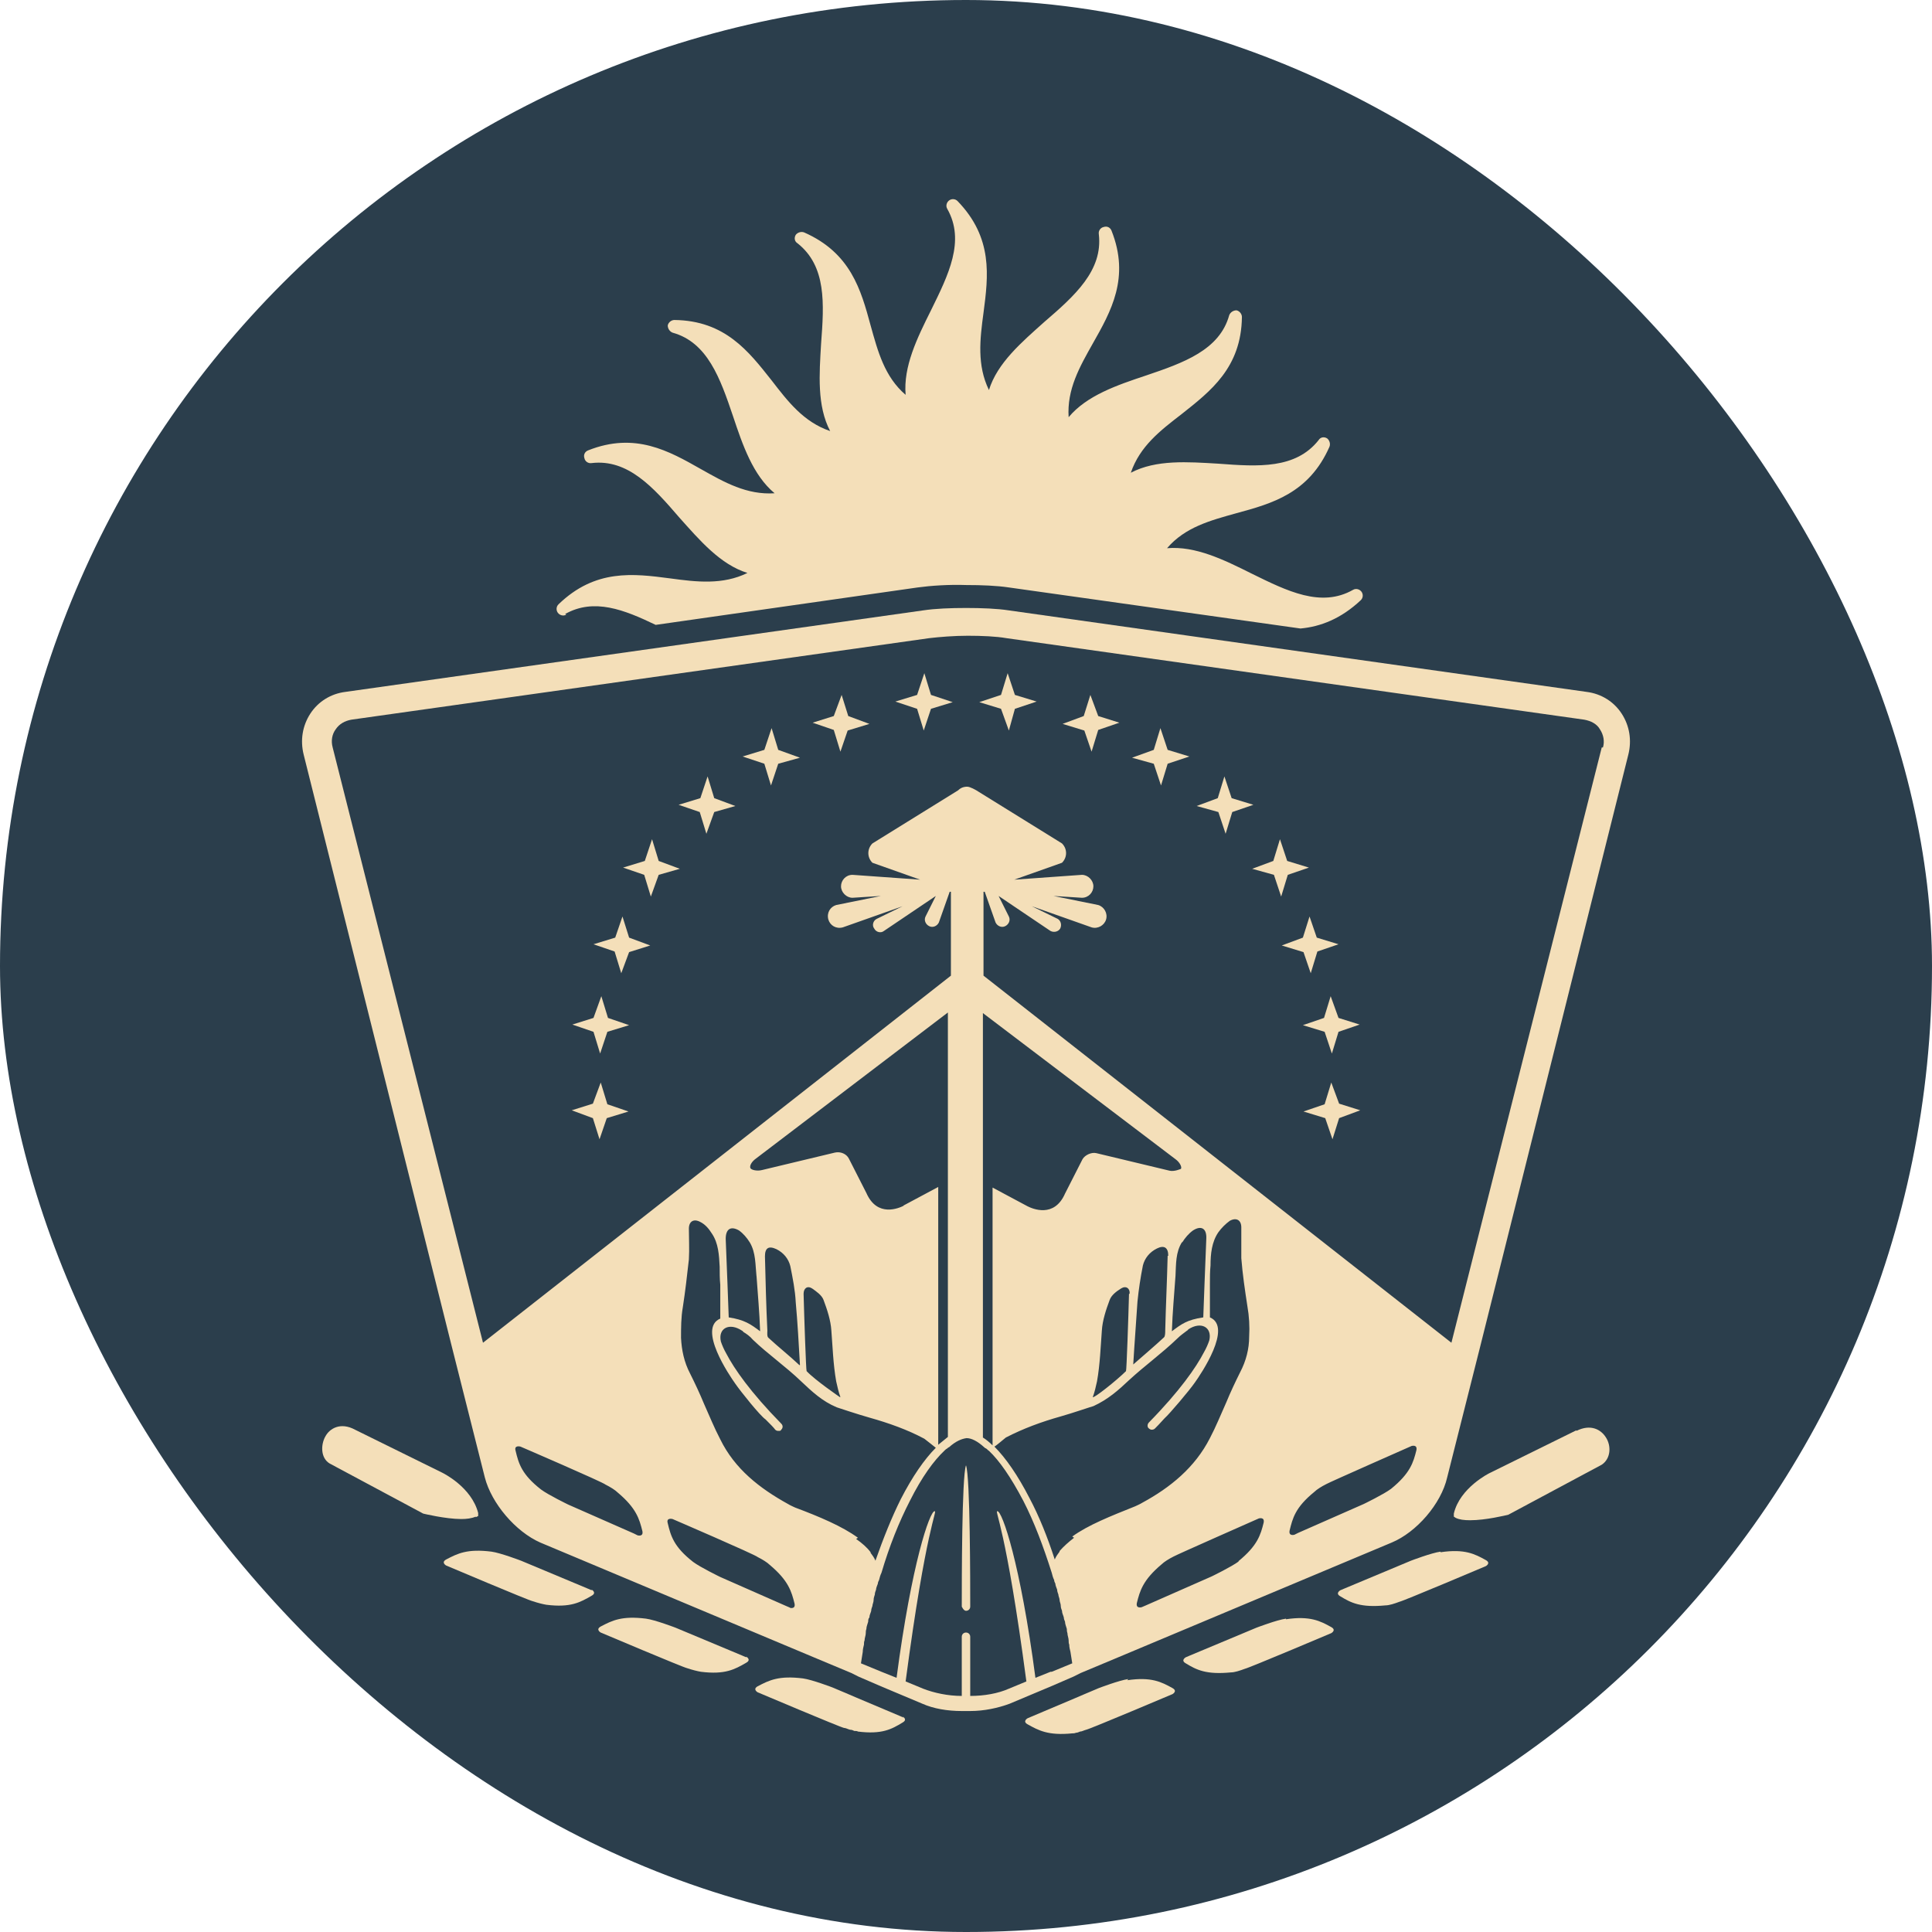 <?xml version="1.0" encoding="UTF-8"?>
<svg id="Capa_2" data-name="Capa 2" xmlns="http://www.w3.org/2000/svg" viewBox="0 0 32 32">
  <defs>
    <style>
      .cls-1 {
        fill: #2b3e4c;
      }

      .cls-1, .cls-2 {
        stroke-width: 0px;
      }

      .cls-2 {
        fill: #f4dfb9;
      }
    </style>
  </defs>
  <g id="Capa_1-2" data-name="Capa 1">
    <g>
      <rect class="cls-1" x="0" y="0" width="32" height="32" rx="16" ry="16"/>
      <g>
        <polygon class="cls-2" points="9.95 17.93 9.82 18.28 9.47 18.39 9.82 18.52 9.93 18.87 10.05 18.52 10.41 18.41 10.06 18.29 9.95 17.93"/>
        <polygon class="cls-2" points="9.96 16.5 9.83 16.86 9.48 16.97 9.83 17.09 9.94 17.45 10.06 17.09 10.42 16.98 10.07 16.86 9.96 16.5"/>
        <polygon class="cls-2" points="10.31 15.18 10.19 15.53 9.83 15.64 10.18 15.76 10.29 16.12 10.42 15.77 10.77 15.66 10.42 15.53 10.31 15.18"/>
        <polygon class="cls-2" points="10.8 13.9 10.68 14.26 10.32 14.37 10.67 14.49 10.78 14.85 10.91 14.49 11.26 14.39 10.91 14.26 10.8 13.9"/>
        <polygon class="cls-2" points="11.72 12.86 11.6 13.22 11.24 13.33 11.59 13.45 11.7 13.81 11.83 13.45 12.18 13.35 11.83 13.22 11.72 12.86"/>
        <polygon class="cls-2" points="12.78 12.06 12.66 12.42 12.3 12.53 12.66 12.65 12.77 13.01 12.89 12.65 13.25 12.55 12.89 12.42 12.78 12.06"/>
        <polygon class="cls-2" points="13.94 11.51 13.81 11.86 13.46 11.97 13.81 12.09 13.92 12.45 14.04 12.1 14.4 11.99 14.05 11.86 13.94 11.51"/>
        <polygon class="cls-2" points="15.31 11.15 15.19 11.51 14.83 11.62 15.19 11.74 15.3 12.1 15.42 11.74 15.78 11.63 15.42 11.51 15.31 11.15"/>
        <polygon class="cls-2" points="22.05 17.93 21.94 18.29 21.59 18.41 21.95 18.52 22.07 18.87 22.18 18.52 22.53 18.39 22.18 18.28 22.05 17.93"/>
        <polygon class="cls-2" points="22.06 17.45 22.17 17.09 22.52 16.97 22.17 16.86 22.04 16.5 21.93 16.86 21.58 16.98 21.94 17.09 22.06 17.45"/>
        <polygon class="cls-2" points="21.71 16.12 21.82 15.76 22.17 15.64 21.81 15.53 21.69 15.18 21.58 15.53 21.23 15.66 21.59 15.77 21.71 16.12"/>
        <polygon class="cls-2" points="21.68 14.37 21.32 14.26 21.2 13.9 21.09 14.26 20.74 14.39 21.1 14.49 21.22 14.85 21.33 14.49 21.68 14.37"/>
        <polygon class="cls-2" points="20.4 13.22 20.28 12.86 20.17 13.22 19.82 13.35 20.18 13.45 20.3 13.81 20.41 13.45 20.76 13.33 20.4 13.22"/>
        <polygon class="cls-2" points="19.22 12.06 19.11 12.42 18.75 12.55 19.11 12.65 19.23 13.01 19.34 12.65 19.7 12.53 19.34 12.42 19.22 12.06"/>
        <polygon class="cls-2" points="18.06 11.51 17.95 11.86 17.6 11.99 17.96 12.1 18.08 12.45 18.19 12.09 18.54 11.97 18.19 11.86 18.06 11.51"/>
        <polygon class="cls-2" points="16.69 11.15 16.58 11.51 16.22 11.63 16.58 11.74 16.71 12.1 16.81 11.74 17.17 11.62 16.81 11.51 16.69 11.15"/>
        <path class="cls-2" d="M26.11,23.69l-1.44.71s-.49.24-.59.67v.05s.03.02.03.02c.06.03.14.04.24.04.26,0,.58-.08.63-.09l1.55-.83c.15-.1.16-.31.07-.45-.08-.13-.25-.23-.49-.11Z"/>
        <path class="cls-2" d="M9.36,10.17c.48-.27.98-.07,1.5.18l4.34-.62c.22-.03.52-.05.8-.04h0c.26,0,.51.01.71.04l4.83.68c.33-.03.67-.16,1-.47.04-.04.04-.1.01-.14-.03-.04-.09-.06-.14-.03-.53.3-1.09.02-1.68-.27,0,0,0,0,0,0-.46-.23-.93-.46-1.4-.42.3-.35.72-.46,1.15-.58.59-.16,1.2-.33,1.54-1.1.02-.05,0-.11-.04-.14-.05-.03-.11-.02-.14.03-.38.48-1,.44-1.66.39-.51-.03-1.03-.07-1.45.15.15-.44.49-.7.84-.97.48-.38.99-.77,1-1.61,0-.05-.04-.1-.09-.11-.05,0-.1.03-.12.08-.16.58-.76.79-1.38,1-.48.16-.98.33-1.28.69-.03-.46.18-.83.4-1.22.3-.53.62-1.09.31-1.87-.02-.05-.07-.08-.13-.06-.05.01-.09.06-.08.12.07.6-.4,1.02-.9,1.45-.38.34-.78.68-.92,1.13-.2-.41-.15-.84-.09-1.28.08-.61.16-1.24-.43-1.85-.04-.04-.1-.04-.14-.01-.04.03-.06.09-.03.14.3.53.02,1.09-.27,1.68-.23.46-.46.93-.42,1.4-.35-.3-.46-.72-.58-1.15-.16-.59-.33-1.2-1.1-1.54-.05-.02-.11,0-.14.04-.03.05-.02.11.03.14.48.38.44,1,.39,1.66-.03.51-.07,1.03.15,1.45-.44-.15-.7-.49-.97-.84-.38-.48-.77-.99-1.61-1-.05,0-.1.04-.11.09,0,.05.03.1.08.12.58.16.79.76,1,1.38.16.48.33.98.69,1.28-.46.03-.83-.18-1.22-.4-.53-.3-1.09-.62-1.87-.31-.05.02-.08.07-.06.13.01.05.06.09.12.08.6-.07,1.02.4,1.45.9.34.38.68.78,1.13.92-.41.2-.84.15-1.28.09-.61-.08-1.24-.16-1.85.43-.04.04-.04.1-.01.14.03.04.09.06.14.03Z"/>
        <path class="cls-2" d="M12.36,27.45l-.07-.03s0,0,0,0l-1.1-.46s-.34-.13-.49-.15c-.4-.05-.56.03-.75.13-.09.05,0,.1,0,.1,0,0,1.37.58,1.43.59.09.03.17.05.23.06.4.05.56-.04.75-.15.09-.05,0-.1,0-.1Z"/>
        <path class="cls-2" d="M9.8,26.34l-.07-.03s0,0,0,0l-1.1-.46s-.34-.13-.49-.15c-.4-.05-.56.03-.75.13-.09.05,0,.1,0,.1,0,0,1.37.58,1.43.59.09.03.17.05.23.06.4.05.56-.04.75-.15.09-.05,0-.1,0-.1Z"/>
        <path class="cls-2" d="M14.97,28.45l-.07-.03s0,0,0,0l-.71-.3-.07-.03-.07-.03-.26-.11s-.34-.13-.49-.15c-.4-.05-.56.03-.75.13-.09.05,0,.1,0,.1,0,0,1.37.58,1.43.59.03,0,.06.02.1.03.03,0,.05.01.07.02.02,0,.05,0,.06.01,0,0,0,0,0,0,.4.05.56-.04.74-.15.09-.05,0-.1,0-.1Z"/>
        <path class="cls-2" d="M7.88,25.13l.04-.02v-.05c-.11-.43-.58-.66-.6-.67l-1.44-.71c-.24-.13-.42-.02-.49.11-.08.14-.08.36.07.45l1.55.83s.37.09.63.09c.09,0,.17-.01.24-.04Z"/>
        <path class="cls-2" d="M21.3,26.81c-.15.02-.49.15-.49.15l-1.1.46s0,0,0,0l-.07.03s-.09.05,0,.1c.18.11.34.19.75.15.06,0,.15-.03.23-.06.06-.01,1.43-.59,1.43-.59,0,0,.09-.05,0-.1-.18-.1-.35-.19-.75-.13Z"/>
        <path class="cls-2" d="M23.86,25.7c-.15.02-.49.15-.49.15l-1.1.46s0,0,0,0l-.07.03s-.09.05,0,.1c.18.11.34.19.75.15.06,0,.15-.03.23-.06.06-.01,1.43-.59,1.43-.59,0,0,.09-.05,0-.1-.18-.1-.35-.19-.75-.13Z"/>
        <path class="cls-2" d="M18.69,27.81c-.15.02-.49.15-.49.15l-.26.11-.07.03-.07.03-.71.3s0,0,0,0l-.07.03s-.09.05,0,.1c.18.1.34.19.74.15,0,0,0,0,0,0,.02,0,.04,0,.06-.01.02,0,.05-.01.07-.02.03,0,.06-.02.1-.03.06-.01,1.43-.59,1.43-.59,0,0,.09-.05,0-.1-.18-.1-.35-.19-.75-.13Z"/>
        <path class="cls-2" d="M26.86,11.82c-.13-.2-.34-.33-.58-.36l-9.57-1.35c-.19-.03-.45-.04-.71-.04-.26,0-.51.01-.71.04l-9.57,1.35c-.24.03-.45.16-.58.36-.13.2-.17.44-.11.68l2.45,9.79.55,2.18c.11.43.51.9.92,1.08l4.6,1.93.55.23.06.03.06.03.37.16.69.29c.18.08.41.12.65.12h0s.01,0,.02,0c.02,0,.03,0,.05,0h0s.03,0,.05,0c0,0,.01,0,.02,0h0c.23,0,.46-.05.65-.12l.69-.29.37-.16.06-.03.06-.03.55-.23,4.6-1.93c.41-.17.82-.64.92-1.08l.55-2.18,2.45-9.79c.06-.24.02-.48-.11-.68ZM10.56,25.43l-.06-.03s0,0,0,0l-1.09-.48s-.33-.16-.45-.25c-.32-.25-.37-.43-.42-.64-.03-.1.08-.07.08-.07,0,0,1.37.59,1.41.63.08.04.16.09.2.13.31.26.36.44.41.64.02.1-.08.07-.08.07ZM13.09,26.63l-.07-.03s0,0,0,0l-1.09-.48s-.33-.16-.45-.25c-.32-.25-.37-.43-.42-.64-.03-.1.08-.07.08-.07,0,0,1.37.59,1.41.63.08.04.16.09.2.13.31.26.36.44.41.64.02.1-.08.07-.08.07ZM14.21,25.47c-.26-.19-.64-.35-1.04-.5,0,0-.09-.04-.12-.06-.47-.26-.88-.58-1.12-1.07-.1-.19-.18-.39-.27-.59-.07-.17-.15-.34-.23-.5-.1-.19-.14-.39-.15-.59,0-.17,0-.34.03-.51.04-.26.07-.52.1-.79.01-.17,0-.34,0-.51,0-.12.08-.17.19-.11.08.04.14.11.19.19.11.16.12.36.13.55,0,.1,0,.2.01.3h0v.56c-.38.16.15.94.25,1.08.09.13.41.53.5.59.08.08.14.14.16.17.02.02.04.02.06.02.02,0,.03,0,.04-.02.03-.03.03-.07,0-.1-.51-.52-.78-.91-.91-1.16-.04-.07-.07-.14-.09-.2-.05-.22.14-.32.35-.18,0,0,.02.01.02.02.05.03.11.07.16.13.25.24.54.44.8.69.18.17.35.33.59.43,0,0,.36.12.54.17.32.09.63.2.91.35.05.04.18.14.19.15-.19.19-.39.48-.58.85-.15.3-.29.65-.42,1.02-.02-.05-.05-.09-.08-.13,0,0,0,0,0-.01-.06-.08-.14-.15-.24-.22ZM14.97,19.97c-.08.04-.44.2-.62-.21l-.29-.57c-.04-.08-.14-.12-.23-.1l-1.21.29c-.08.02-.17,0-.19-.03-.02-.04.02-.11.09-.16l3.18-2.42v7.03s-.1.08-.16.13v-4.27l-.58.31ZM13.91,23.14s-.41-.28-.55-.43c-.01-.01-.04-.9-.05-1.28,0-.09.06-.14.14-.09.07.05.16.11.19.19.06.16.12.34.13.51.02.25.03.56.08.84.02.09.04.18.07.26ZM13.24,22.61c-.17-.16-.36-.31-.51-.45-.03-.02-.02-.09-.02-.12-.02-.41-.03-.82-.04-1.23,0-.14.06-.18.19-.12.12.06.2.16.23.28.04.2.08.4.09.6.03.33.05.69.07,1.04ZM12.53,21.13c.02.29.05.61.06.92-.16-.12-.26-.19-.52-.23,0-.01-.04-1.08-.05-1.3,0-.16.08-.22.22-.14.07.05.13.12.18.2.1.17.09.37.11.56ZM17.4,27.69l-.25.1c-.25-1.9-.55-2.76-.63-2.76-.05,0,.14.25.48,2.82l-.29.12c-.18.08-.41.12-.64.12,0-.42,0-.82,0-.98,0-.04-.03-.07-.07-.07-.04,0-.07.03-.07.07,0,.16,0,.55,0,.98-.23,0-.46-.05-.64-.12l-.29-.12c.34-2.57.53-2.82.48-2.82-.08,0-.38.86-.63,2.76l-.25-.1-.34-.14c.01-.06.02-.13.03-.19,0-.04.01-.08.02-.12,0-.02,0-.05.01-.07,0-.04.02-.08.02-.12,0-.02,0-.04.01-.07,0-.04.02-.08.03-.12,0-.02,0-.05.02-.07,0-.04.02-.07.03-.11,0-.03.01-.05.02-.08,0-.03.02-.06.02-.1,0-.03.01-.06.02-.09,0-.03.01-.05.02-.08,0-.03.02-.07.03-.1,0-.02.01-.04.02-.06.01-.04.02-.08.04-.12.13-.44.29-.84.47-1.19.2-.4.4-.67.57-.83.02-.02.03-.03.05-.04,0,0,.02-.02.03-.02.11-.1.21-.14.29-.15.08,0,.18.05.29.15,0,0,.02.02.03.02.02.01.03.03.05.04.17.16.36.43.57.83.18.35.33.75.47,1.19.01.04.02.08.04.12,0,.02.01.04.02.06,0,.03.02.07.03.1,0,.03.01.05.02.08,0,.03.02.06.02.09,0,.03.02.06.02.1,0,.03.01.05.02.08,0,.04.02.07.03.11,0,.02.01.05.02.07,0,.04.02.08.03.12,0,.02,0,.04.01.07,0,.04.02.08.02.12,0,.02,0,.05.01.07,0,.04.01.08.02.12.01.06.02.13.03.19l-.34.14ZM19.56,19.36s-.11.05-.19.03l-1.21-.29c-.08-.02-.19.03-.23.1l-.29.57c-.18.41-.54.25-.62.21l-.58-.31v4.27c-.05-.05-.11-.1-.16-.13v-7.03s3.19,2.42,3.19,2.42c.07.05.11.13.09.16ZM19.58,20.58c.05-.08.11-.15.18-.2.14-.09.23-.03.22.14-.01.22-.05,1.29-.05,1.3-.27.04-.36.11-.52.23.01-.31.04-.63.06-.92.01-.19,0-.39.11-.56ZM19.34,20.8c-.01.41-.03.82-.04,1.23,0,.04,0,.1-.02.12-.15.14-.34.3-.51.45.02-.35.05-.72.07-1.04.02-.2.05-.4.09-.6.03-.12.11-.22.23-.28.12-.06.19-.02.19.12ZM18.7,21.43c-.01.38-.04,1.27-.05,1.28-.15.15-.54.46-.55.43.03-.08.05-.17.07-.26.05-.28.06-.58.08-.84.01-.17.07-.35.13-.51.03-.08.11-.14.19-.19.08-.05.15,0,.14.09ZM17.79,25.47c-.09.07-.17.14-.24.22,0,0,0,0,0,.01-.03.04-.06.08-.08.13-.12-.37-.26-.72-.42-1.02-.19-.37-.39-.66-.58-.85.01,0,.13-.1.19-.15.29-.15.59-.26.91-.35.18-.05.53-.17.54-.17.24-.11.41-.26.59-.43.26-.24.54-.44.8-.69.06-.06.11-.09.16-.13,0,0,.02-.01.02-.02.21-.14.4-.04.35.18-.02.06-.05.13-.09.2-.13.25-.4.64-.91,1.16-.03.03-.03.08,0,.1.01.01.03.02.04.02.02,0,.04,0,.06-.02.02-.02.08-.08.16-.17.08-.07.41-.46.5-.59.1-.14.63-.92.25-1.08v-.56s0,0,0,0c0-.1,0-.2.01-.3,0-.19.02-.39.13-.55.05-.07.12-.14.19-.19.11-.06.19-.01.19.11,0,.17,0,.34,0,.51.02.26.06.53.1.79.03.17.04.34.03.51,0,.2-.05.4-.15.59-.08.16-.16.33-.23.5-.09.2-.17.4-.27.59-.25.49-.66.82-1.12,1.07-.03.02-.12.06-.12.06-.4.16-.78.31-1.04.5ZM20.52,25.86c-.12.09-.45.25-.45.25l-1.09.48s0,0,0,0l-.07.03s-.1.03-.08-.07c.05-.2.1-.38.41-.64.04-.04.12-.09.2-.13.05-.03,1.41-.63,1.41-.63,0,0,.1-.03.08.07-.05.2-.1.38-.42.64ZM23.04,24.66c-.12.09-.45.25-.45.25l-1.09.48s0,0,0,0l-.06.03s-.1.03-.08-.07c.05-.2.09-.38.41-.64.04-.04.12-.09.2-.13.05-.03,1.41-.63,1.41-.63,0,0,.1-.03.08.07-.05.2-.1.38-.42.64ZM26.53,12.38l-2.49,9.86-7.75-6.08v-1.39h.02s.18.51.18.51c.03.06.1.09.16.06.06-.03.09-.1.06-.16l-.17-.34.86.58c.06.03.13.01.16-.04.03-.06.01-.13-.04-.16l-.43-.21.99.35c.1.03.21-.03.24-.13.03-.1-.03-.21-.13-.24l-.74-.15.47.03c.11,0,.19-.09.19-.19s-.09-.19-.19-.19l-1.12.08.79-.28c.09-.09.09-.23,0-.32l-1.42-.88s-.1-.06-.15-.06h0s0,0,0,0c0,0,0,0,0,0,0,0,0,0,0,0,0,0,0,0,0,0h0c-.06,0-.11.02-.15.06l-1.42.88c-.09.09-.09.23,0,.32l.79.28-1.12-.08c-.11,0-.19.09-.19.19s.09.19.19.19l.47-.03-.74.15c-.1.03-.16.13-.13.24.03.1.13.16.24.13l.99-.35-.43.21c-.06.03-.08.11-.04.16.03.06.11.08.16.04l.86-.58-.17.34c-.03.06,0,.13.06.16.06.03.13,0,.16-.06l.18-.51h.02s0,1.39,0,1.39l-7.75,6.08-2.49-9.86c-.03-.11-.01-.22.05-.3.06-.09.15-.14.26-.16l9.57-1.35c.17-.02.41-.04.64-.04.23,0,.47.01.64.04l9.57,1.35c.11.02.21.07.26.16.06.09.08.2.05.3Z"/>
        <path class="cls-2" d="M15.93,26.61s.03.07.07.07c.04,0,.07-.03.07-.07,0-.38,0-2.15-.07-2.34-.07.18-.07,1.95-.07,2.34Z"/>
      </g>
    </g>
  </g>
</svg>